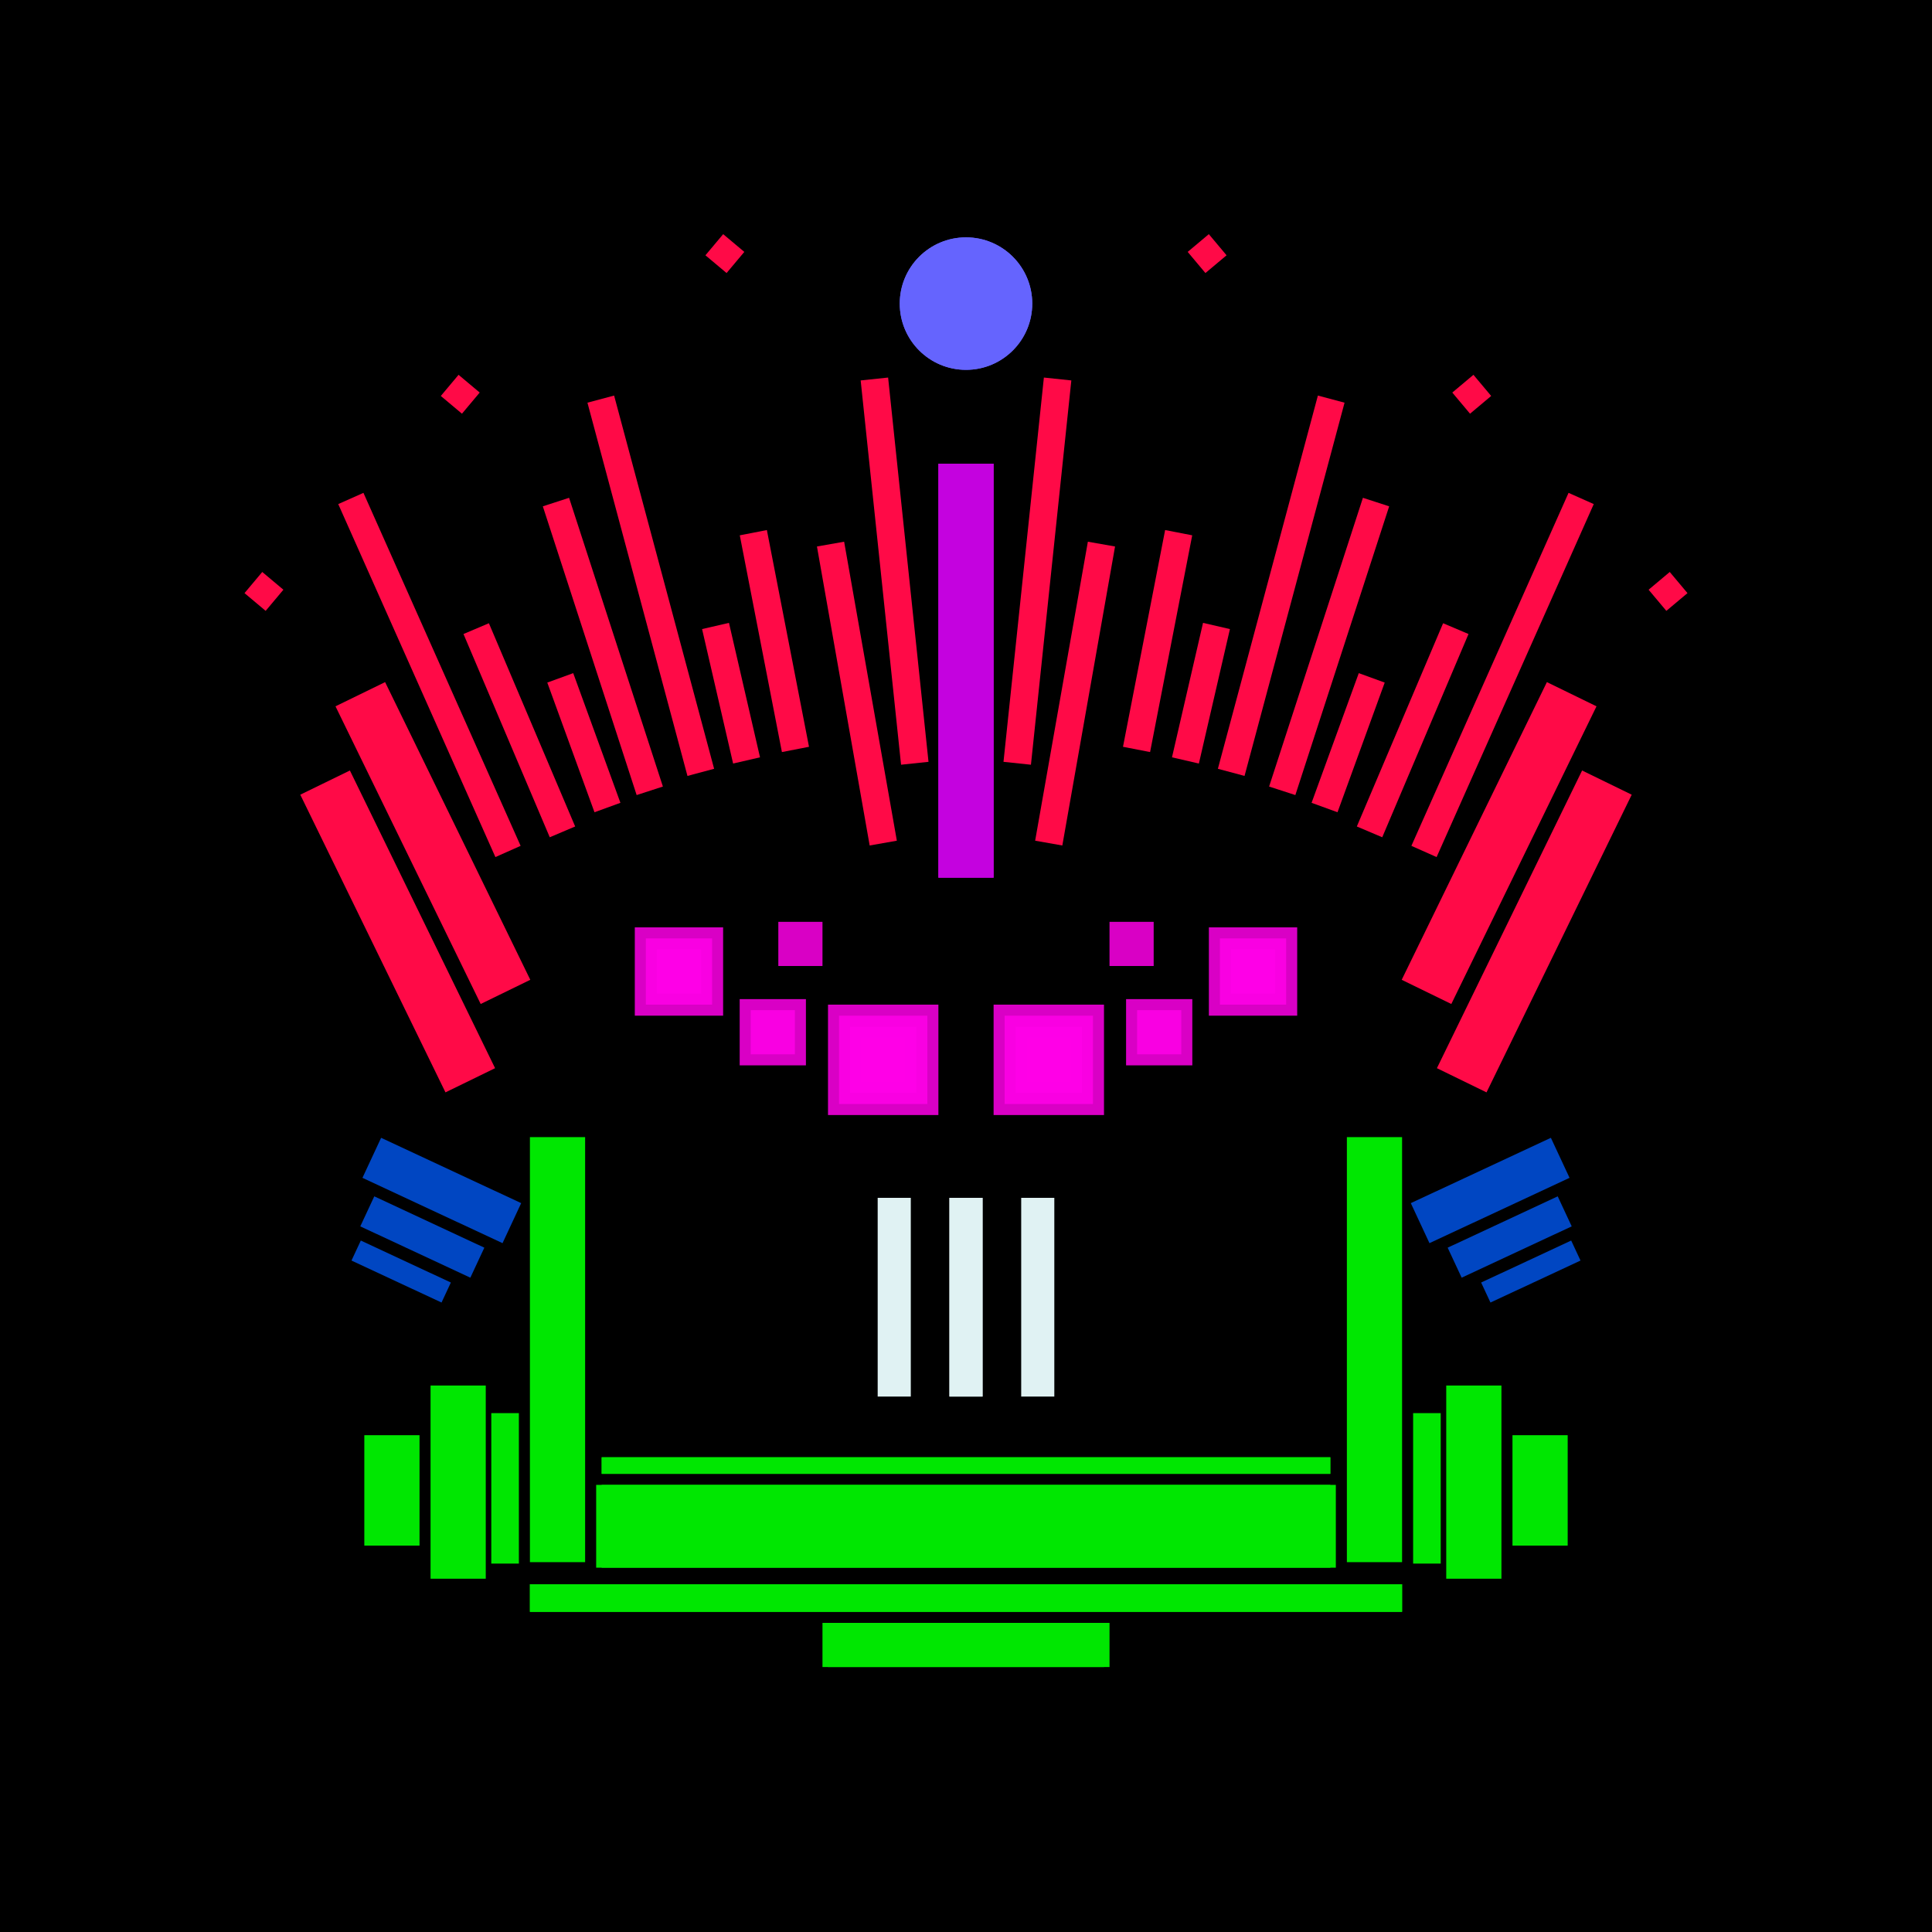 <svg xmlns='http://www.w3.org/2000/svg' preserveAspectRatio='xMinYMin meet' viewBox='0 0 350 350'> <filter id='neon' y='-2' x='-1' width='350' height='350'><feDropShadow flood-color='#3f285e' dx='0' dy='5' flood-opacity='1' stdDeviation='2' result='shadow'/><feOffset in='StrokePaint' dx='0' dy='2' result='offStrPnt'/><feFlood flood-color='#E0F2F3' flood-opacity='0.2' result='flood1' /><feOffset in='SourceGraphic' dx='0' dy='-1' result='offFlood'/><feOffset in='SourceGraphic' dx='0' dy='3' result='offShadow'/><feComposite in='flood1' in2='offFlood' operator='in'  result='cmpFlood' /><feComposite in='shadow' in2='offShadow' operator='in'  result='cmpSha' /><feGaussianBlur in='offStrPnt' stdDeviation='3.5' result='bStrokeP'/><feGaussianBlur in='cmpFlood' stdDeviation='0.8' result='bFlood'/><feGaussianBlur in='cmpSha' stdDeviation='0.4' result='bShadow'/><feMerge><feMergeNode in='bStrokeP'/><feMergeNode in='SourceGraphic'/><feMergeNode in='bFlood'/><feMergeNode in='bshadow'/></feMerge></filter><rect width='100%'  height='100%' fill='#000000'/> <g filter='url(#neon)' ><rect x='109' y= '260' width='132' height=  '3  '  fill= '#00e701' /><rect x='109' y= '265' width='133' height=  '15 '  fill= '#00e701' /><rect x='96 ' y= '283' width='158' height=  '5  '  fill= '#00e701' /><rect x='150' y= '290' width='51 ' height=  '8  '  fill= '#00e701' /><rect x='96 ' y= '202' width='10 ' height=  '77 '  fill= '#00e701' /><rect x='89 ' y= '252' width='5  ' height=  '27.26 '  fill= '#00e701' /><rect x='78 ' y= '247' width='10 ' height=  '35 '  fill= '#00e701' /><rect x='66 ' y= '256' width='10 ' height=  '20 '  fill= '#00e701' /><rect x='76 ' y= '197' width='8  ' height=  '28 '  fill= '#0046C2' transform = '  translate( -145   , 195 ) rotate ( -65)'  /><rect x='73 ' y= '209' width='6  ' height=  '22 '  fill= '#0046C2' transform = '  translate( -155   , 196 ) rotate ( -65)'  /><rect x='71 ' y= '217' width='4  ' height=  '18 '  fill= '#0046C2' transform = '  translate( -163   , 197 ) rotate ( -65)'  /><rect x='109' y= '260' width='132' height=  '3  '  fill= '#00e701' transform= 'scale(-1,1) translate(-350,0)'/><rect x='109' y= '265' width='133' height=  '15 '  fill= '#00e701' transform= 'scale(-1,1) translate(-350,0)'/><rect x='96 ' y= '283' width='158' height=  '5  '  fill= '#00e701' transform= 'scale(-1,1) translate(-350,0)'/><rect x='150' y= '290' width='51 ' height=  '8  '  fill= '#00e701' transform= 'scale(-1,1) translate(-350,0)'/><rect x='96 ' y= '202' width='10 ' height=  '77 '  fill= '#00e701' transform= 'scale(-1,1) translate(-350,0)'/><rect x='89 ' y= '252' width='5  ' height=  '27.26 '  fill= '#00e701' transform= 'scale(-1,1) translate(-350,0)'/><rect x='78 ' y= '247' width='10 ' height=  '35 '  fill= '#00e701' transform= 'scale(-1,1) translate(-350,0)'/><rect x='66 ' y= '256' width='10 ' height=  '20 '  fill= '#00e701' transform= 'scale(-1,1) translate(-350,0)'/><rect x='76 ' y= '197' width='8  ' height=  '28 '  fill= '#0046C2' transform = ' scale(-1,1)  translate(-350,0) translate( -145   , 195 ) rotate ( -65)'  /><rect x='73 ' y= '209' width='6  ' height=  '22 '  fill= '#0046C2' transform = ' scale(-1,1)  translate(-350,0) translate( -155   , 196 ) rotate ( -65)'  /><rect x='71 ' y= '217' width='4  ' height=  '18 '  fill= '#0046C2' transform = ' scale(-1,1)  translate(-350,0) translate( -163   , 197 ) rotate ( -65)'  /><rect x='170' y= '80 ' width='10 ' height=  '75 '  fill= '#c402df' /><rect x='160' y= '65 ' width='5  ' height=  '70 '  fill= '#FF0A47' transform = '  translate( -10 , 17  ) rotate ( -6 )'  /><rect x='153' y= '94 ' width='5  ' height=  '55 '  fill= '#FF0A47' transform = '  translate( -19 , 29  ) rotate ( -10)'  /><rect x='138' y= '92 ' width='5  ' height=  '40 '  fill= '#FF0A47' transform = '  translate( -19 , 29  ) rotate ( -11)'  /><rect x='130' y= '109' width='5  ' height=  '25 '  fill= '#FF0A47' transform = '  translate( -24 , 33  ) rotate ( -13)'  /><rect x='115' y= '67 ' width='5  ' height=  '70 '  fill= '#FF0A47' transform = '  translate( -22 , 34  ) rotate ( -15)'  /><rect x='103' y= '118' width='5  ' height=  '25 '  fill= '#FF0A47' transform = '  translate( -38 , 44  ) rotate ( -20)'  /><rect x='91 ' y= '108' width='5  ' height=  '40 '  fill= '#FF0A47' transform = '  translate( -42 , 47  ) rotate ( -23)'  /><rect x='75 ' y= '83 ' width='5  ' height=  '70 '  fill= '#FF0A47' transform = '  translate( -41 , 42  ) rotate ( -24)'  /><rect x='73 ' y= '119' width='10 ' height=  '60 '  fill= '#FF0A47' transform = '  translate( -57 , 49  ) rotate ( -26)'  /><rect x='67 ' y= '135' width='10 ' height=  '60 '  fill= '#FF0A47' transform = '  translate( -65 , 48  ) rotate ( -26)'  /><rect x='129' y= '39 ' width='5  ' height=  '5  '  fill= '#FF0A47' transform = '  translate( 15  , 116 ) rotate ( -50)'  /><rect x='81 ' y= '65 ' width='5  ' height=  '5  '  fill= '#FF0A47' transform = '  translate( -22 , 88  ) rotate ( -50)'  /><rect x='45 ' y= '101' width='5  ' height=  '5  '  fill= '#FF0A47' transform = '  translate( -62 , 73  ) rotate ( -50)'  /><rect x='107' y= '86 ' width='5  ' height=  '55 '  fill= '#FF0A47' transform = '  translate( -30 , 39  ) rotate ( -18)'  /><circle cx='175' cy='51 ' r ='12 '  fill= '#6564fe' /><rect x='170' y= '80 ' width='10 ' height=  '75 '  fill= '#c402df' transform= 'scale(-1,1) translate(-350,0)'/><rect x='160' y= '65 ' width='5  ' height=  '70 '  fill= '#FF0A47' transform = ' scale(-1,1)  translate(-350,0) translate( -10 , 17  ) rotate ( -6 )'  /><rect x='153' y= '94 ' width='5  ' height=  '55 '  fill= '#FF0A47' transform = ' scale(-1,1)  translate(-350,0) translate( -19 , 29  ) rotate ( -10)'  /><rect x='138' y= '92 ' width='5  ' height=  '40 '  fill= '#FF0A47' transform = ' scale(-1,1)  translate(-350,0) translate( -19 , 29  ) rotate ( -11)'  /><rect x='130' y= '109' width='5  ' height=  '25 '  fill= '#FF0A47' transform = ' scale(-1,1)  translate(-350,0) translate( -24 , 33  ) rotate ( -13)'  /><rect x='115' y= '67 ' width='5  ' height=  '70 '  fill= '#FF0A47' transform = ' scale(-1,1)  translate(-350,0) translate( -22 , 34  ) rotate ( -15)'  /><rect x='103' y= '118' width='5  ' height=  '25 '  fill= '#FF0A47' transform = ' scale(-1,1)  translate(-350,0) translate( -38 , 44  ) rotate ( -20)'  /><rect x='91 ' y= '108' width='5  ' height=  '40 '  fill= '#FF0A47' transform = ' scale(-1,1)  translate(-350,0) translate( -42 , 47  ) rotate ( -23)'  /><rect x='75 ' y= '83 ' width='5  ' height=  '70 '  fill= '#FF0A47' transform = ' scale(-1,1)  translate(-350,0) translate( -41 , 42  ) rotate ( -24)'  /><rect x='73 ' y= '119' width='10 ' height=  '60 '  fill= '#FF0A47' transform = ' scale(-1,1)  translate(-350,0) translate( -57 , 49  ) rotate ( -26)'  /><rect x='67 ' y= '135' width='10 ' height=  '60 '  fill= '#FF0A47' transform = ' scale(-1,1)  translate(-350,0) translate( -65 , 48  ) rotate ( -26)'  /><rect x='129' y= '39 ' width='5  ' height=  '5  '  fill= '#FF0A47' transform = ' scale(-1,1)  translate(-350,0) translate( 15  , 116 ) rotate ( -50)'  /><rect x='81 ' y= '65 ' width='5  ' height=  '5  '  fill= '#FF0A47' transform = ' scale(-1,1)  translate(-350,0) translate( -22 , 88  ) rotate ( -50)'  /><rect x='45 ' y= '101' width='5  ' height=  '5  '  fill= '#FF0A47' transform = ' scale(-1,1)  translate(-350,0) translate( -62 , 73  ) rotate ( -50)'  /><rect x='107' y= '86 ' width='5  ' height=  '55 '  fill= '#FF0A47' transform = ' scale(-1,1)  translate(-350,0) translate( -30 , 39  ) rotate ( -18)'  /><circle cx='175' cy='51 ' r ='12 '  fill= '#6564fe' transform= 'scale(-1,1) translate(-350,0)'/><rect x='172' y= '213' width='6  ' height=  '36 '  fill= '#E0F2F3' /><rect x='159' y= '213' width='6  ' height=  '36 '  fill= '#E0F2F3' /><rect x='172' y= '213' width='6  ' height=  '36 '  fill= '#E0F2F3' transform= 'scale(-1,1) translate(-350,0)'/><rect x='159' y= '213' width='6  ' height=  '36 '  fill= '#E0F2F3' transform= 'scale(-1,1) translate(-350,0)'/></g><g fill-opacity='0.85'><rect x='150' y= '178' width='20 ' height=  '20 '  fill= '#FF00E7' filter='url(#neon)'  /><rect x='152' y= '180' width='16 ' height=  '16 '  fill= '#FF00E7' filter='url(#neon)'  /><rect x='154' y= '182' width='12 ' height=  '12 '  fill= '#FF00E7' filter='url(#neon)'  /><rect x='156' y= '184' width='8  ' height=  '8  '  fill= '#FF00E7' filter='url(#neon)'  /><rect x='134' y= '177' width='12 ' height=  '12 '  fill= '#FF00E7' filter='url(#neon)'  /><rect x='115' y= '164' width='16 ' height=  '16 '  fill= '#FF00E7' filter='url(#neon)'  /><rect x='117' y= '166' width='12 ' height=  '12 '  fill= '#FF00E7' filter='url(#neon)'  /><rect x='141' y= '163' width='8  ' height=  '8  '  fill= '#FF00E7' filter='url(#neon)'  /><rect x='119' y= '168' width='8  ' height=  '8  '  fill= '#FF00E7' filter='url(#neon)'  /><rect x='136' y= '179' width='8  ' height=  '8  '  fill= '#FF00E7' filter='url(#neon)'  /><rect x='150' y= '178' width='20 ' height=  '20 '  fill= '#FF00E7' filter='url(#neon)'  transform= 'scale(-1,1) translate(-350,0)'/><rect x='152' y= '180' width='16 ' height=  '16 '  fill= '#FF00E7' filter='url(#neon)'  transform= 'scale(-1,1) translate(-350,0)'/><rect x='154' y= '182' width='12 ' height=  '12 '  fill= '#FF00E7' filter='url(#neon)'  transform= 'scale(-1,1) translate(-350,0)'/><rect x='156' y= '184' width='8  ' height=  '8  '  fill= '#FF00E7' filter='url(#neon)'  transform= 'scale(-1,1) translate(-350,0)'/><rect x='134' y= '177' width='12 ' height=  '12 '  fill= '#FF00E7' filter='url(#neon)'  transform= 'scale(-1,1) translate(-350,0)'/><rect x='115' y= '164' width='16 ' height=  '16 '  fill= '#FF00E7' filter='url(#neon)'  transform= 'scale(-1,1) translate(-350,0)'/><rect x='117' y= '166' width='12 ' height=  '12 '  fill= '#FF00E7' filter='url(#neon)'  transform= 'scale(-1,1) translate(-350,0)'/><rect x='141' y= '163' width='8  ' height=  '8  '  fill= '#FF00E7' filter='url(#neon)'  transform= 'scale(-1,1) translate(-350,0)'/><rect x='119' y= '168' width='8  ' height=  '8  '  fill= '#FF00E7' filter='url(#neon)'  transform= 'scale(-1,1) translate(-350,0)'/><rect x='136' y= '179' width='8  ' height=  '8  '  fill= '#FF00E7' filter='url(#neon)'  transform= 'scale(-1,1) translate(-350,0)'/></g></svg>